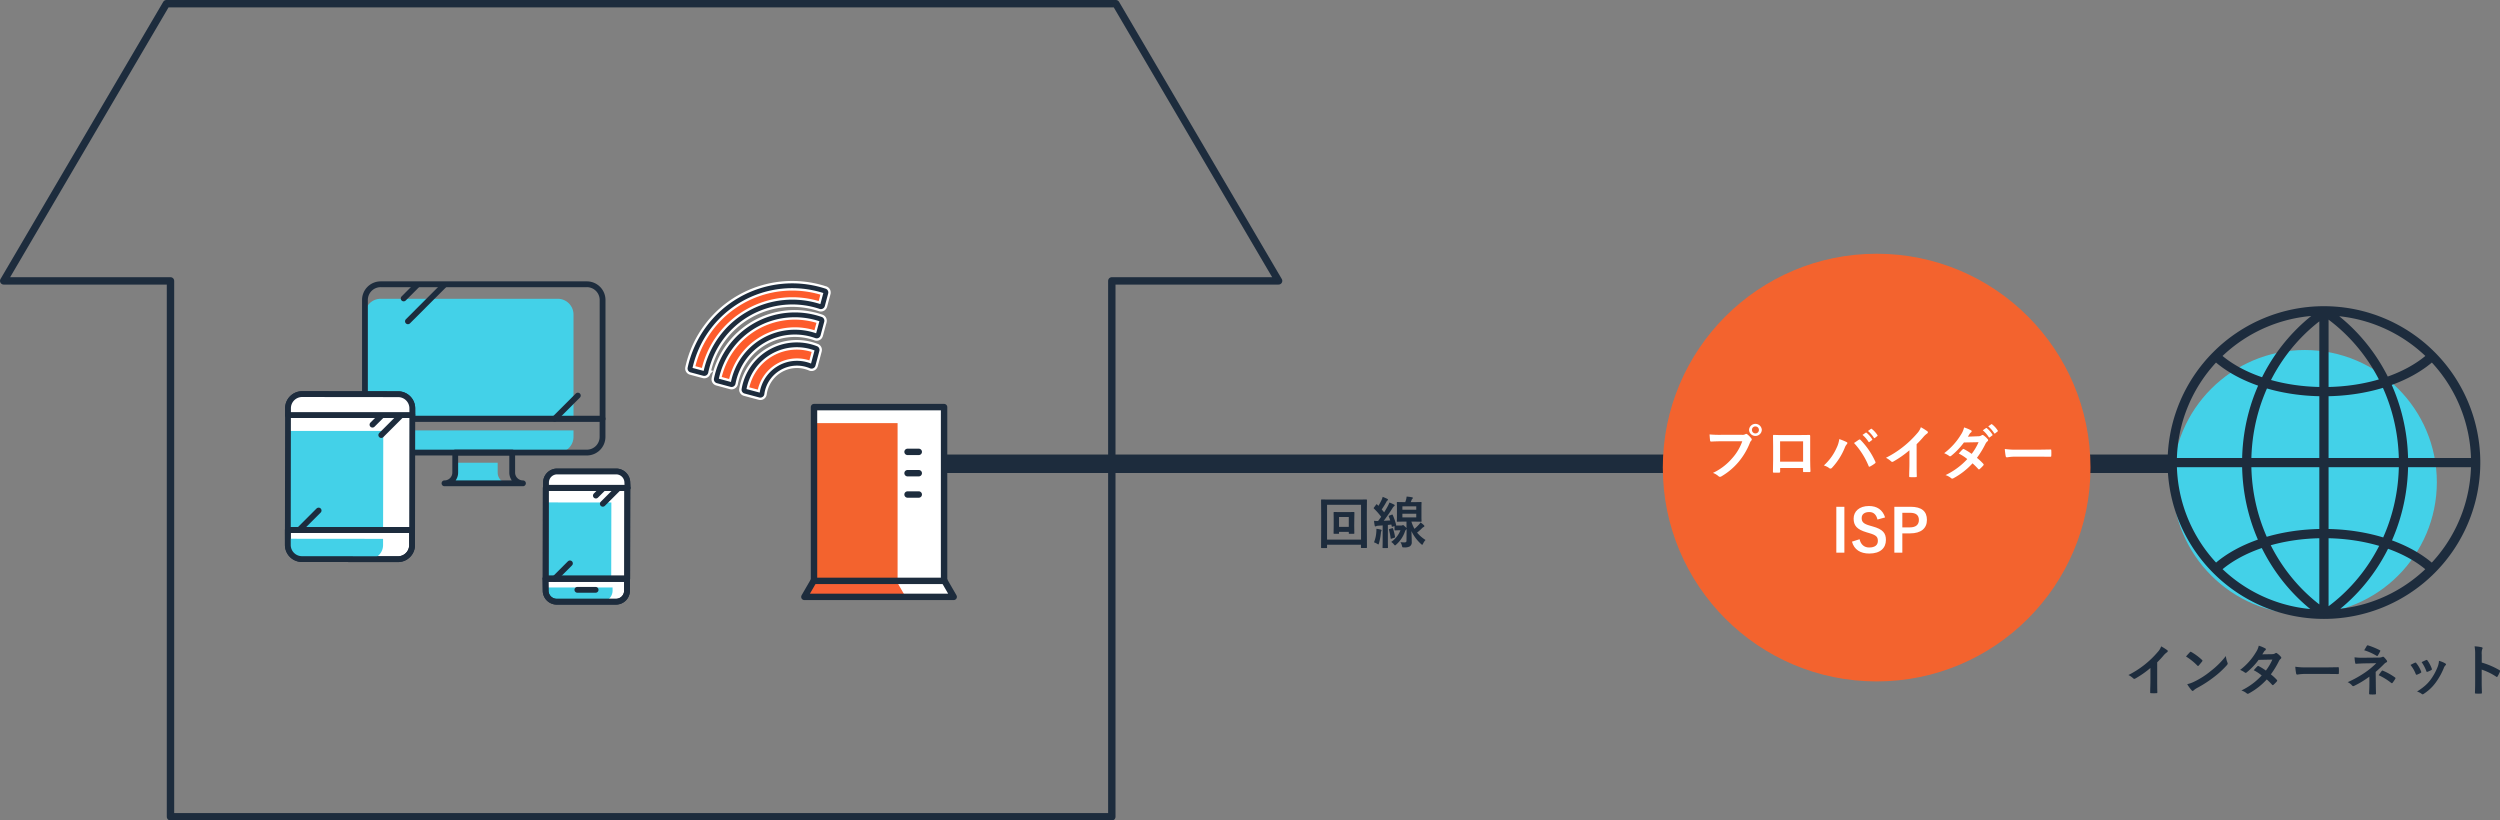 <svg xmlns="http://www.w3.org/2000/svg" viewBox="0 0 1352.88 444"><rect x="0" y="0" width="1352.88" height="444" fill="#808080" stroke="none"/><defs><style>.cls-1{fill:#1d2c3d;}.cls-10,.cls-12,.cls-2,.cls-5,.cls-6,.cls-7{fill:none;stroke:#1d2c3d;}.cls-10,.cls-2,.cls-5,.cls-6,.cls-7{stroke-linecap:round;stroke-linejoin:round;}.cls-2{stroke-width:4px;}.cls-3{fill:#fff;}.cls-4{fill:#43d1e8;}.cls-5{stroke-width:3.14px;}.cls-6{stroke-width:10px;}.cls-7{stroke-width:5px;}.cls-8{fill:#f3632e;}.cls-9{fill:#f96034;}.cls-10{stroke-width:3.47px;}.cls-11{fill:#fd5c2c;stroke:#fff;stroke-width:5.21px;}.cls-11,.cls-12{stroke-miterlimit:10;}.cls-12{stroke-width:2.6px;}</style></defs><g id="レイヤー_2" data-name="レイヤー 2"><g id="_01" data-name="01"><path class="cls-1" d="M718.14,296.26c0,.3,0,.33-.33.33h-2.58c-.3,0-.33,0-.33-.33s.06-2.22.06-11.49v-5.91c0-6-.06-8-.06-8.25s0-.33.33-.33,1.2.06,4,.06h16.17c2.82,0,3.81-.06,4-.06s.33,0,.33.33-.06,2.28-.06,7.23v6.93c0,9.27.06,11.28.06,11.46s0,.33-.33.33h-2.58c-.3,0-.33,0-.33-.33v-1.44H718.14Zm0-23.07V292h18.39V273.19Zm14.7,11.25c0,2.88.06,3.9.06,4.11s0,.33-.33.33h-2.31c-.33,0-.36,0-.36-.33v-.72h-5.28v.72c0,.3,0,.33-.33.33H722c-.3,0-.33,0-.33-.33s.06-1.23.06-4.11v-4.05c0-2-.06-2.82-.06-3s0-.33.33-.33,1,.06,3.27.06h4.11c2.31,0,3.06-.06,3.24-.06s.33,0,.33.33-.06,1-.06,2.85Zm-8.22-4.65v5.34h5.28v-5.34Z"/><path class="cls-1" d="M761.19,286.3a.77.77,0,0,1-.27.27,2.59,2.59,0,0,0-.63,1.08,16.44,16.44,0,0,1-4.68,7c-.33.33-.51.48-.69.48s-.33-.18-.66-.6a5.93,5.93,0,0,0-1.41-1.26,13.71,13.71,0,0,0,5-6.3h-1c-1,0-1.68.06-1.86.06s-.33,0-.33-.33v-2l-1,.3c-.42.12-.48.09-.54-.27l-.18-.87c-.66.09-1.26.15-1.89.21v8.25c0,2.76.06,3.75.06,3.93s0,.33-.33.33h-2.28c-.3,0-.33,0-.33-.33s.06-1.17.06-3.93v-8l-2.37.18a3.1,3.1,0,0,0-1.14.24.85.85,0,0,1-.45.12c-.21,0-.3-.18-.36-.48-.15-.78-.27-1.59-.36-2.55a18.53,18.53,0,0,0,2.19.12c.6-.75,1.14-1.53,1.68-2.28a34.16,34.16,0,0,0-3.9-4.44.41.41,0,0,1-.15-.27c0-.12.09-.21.21-.39l1.11-1.47c.24-.3.33-.33.54-.09l.72.72a33.69,33.69,0,0,0,1.74-3.27,8.29,8.29,0,0,0,.54-1.59c.87.33,1.77.72,2.49,1.08.27.15.39.3.39.48a.46.46,0,0,1-.27.39,1.63,1.63,0,0,0-.57.72,46.1,46.1,0,0,1-2.55,4.14l1.32,1.56c.69-1.14,1.38-2.28,2-3.42a13.39,13.39,0,0,0,.84-1.89,20.86,20.86,0,0,1,2.49,1.11c.27.15.36.24.36.42s-.09.33-.33.48a3.92,3.92,0,0,0-.93,1.17c-1.59,2.52-3.21,4.83-4.65,6.72,1.14-.06,2.31-.12,3.51-.21-.24-.75-.51-1.44-.78-2.1-.12-.27-.06-.39.3-.51l1.35-.51c.33-.12.39,0,.51.24a32.21,32.21,0,0,1,1.8,5.28c0,.18,0,.27-.06.36.33,0,.87,0,1.71,0h1.2a.86.86,0,0,0,.54-.12.74.74,0,0,1,.33-.12c.18,0,.36.09,1.05.78a4.63,4.63,0,0,1,.84.9v-3.54h-1.26c-2.55,0-3.42.06-3.63.06s-.33,0-.33-.33.06-1,.06-2.79v-4.44c0-1.83-.06-2.58-.06-2.76s0-.36.33-.36,1.08.06,3.63.06h.6c.15-.42.3-.84.42-1.29a8.37,8.37,0,0,0,.3-1.71,21.74,21.74,0,0,1,2.82.36c.45.09.57.21.57.39a.62.62,0,0,1-.24.45,1.72,1.72,0,0,0-.45.69c-.15.42-.3.78-.45,1.11h1.89c2.55,0,3.42-.06,3.63-.06s.33,0,.33.36-.06.93-.06,2.76v4.44c0,1.83.06,2.61.06,2.79s0,.33-.33.33-1.08-.06-3.63-.06h-1.53a18.6,18.6,0,0,0,1.65,3.9,21.41,21.41,0,0,0,2.22-2.1,9.27,9.27,0,0,0,1.08-1.35,17.08,17.08,0,0,1,1.71,1.38c.27.27.36.39.36.6s-.12.33-.36.45a4,4,0,0,0-1.14.9,24.12,24.12,0,0,1-2.46,2.16,19.45,19.45,0,0,0,4.59,4,6.79,6.79,0,0,0-1.35,2c-.21.39-.33.6-.48.6s-.3-.15-.6-.42a22.46,22.46,0,0,1-5.22-7c.09,2.4.18,4.2.18,5.88a2.55,2.55,0,0,1-1.11,2.43,5.78,5.78,0,0,1-3.06.51c-.93,0-.93,0-1.14-.9a6.07,6.07,0,0,0-.81-1.92c.9.09,1.74.12,2.19.12.84,0,1.08-.3,1.08-.93Zm-16.41,1.77a13.4,13.4,0,0,0,.06-1.92,18.26,18.26,0,0,1,2.31.42c.36.09.51.24.51.36a.68.68,0,0,1-.15.45,3.89,3.89,0,0,0-.24,1.11,35.39,35.39,0,0,1-1,5.4c-.15.48-.21.72-.39.72a1.86,1.86,0,0,1-.69-.36,10.25,10.25,0,0,0-1.65-.78A17.4,17.4,0,0,0,744.78,288.07Zm8.55-2.22c.36-.12.39-.09.51.21a30.15,30.15,0,0,1,1.08,4.38c.06.3.06.39-.36.54l-1.5.51c-.42.15-.48.12-.51-.21a29.81,29.81,0,0,0-.9-4.56c-.09-.3-.06-.33.3-.45Zm5.58-10h7.5V274h-7.5Zm7.5,2.16h-7.5v2h7.5Z"/><polygon class="cls-2" points="691.92 152 603.86 2 90.06 2 2 152 92.26 152 92.26 442 601.66 442 601.66 152 691.92 152"/><path class="cls-3" d="M339.48,261.19a6.06,6.06,0,0,0-6-6.05l-32,0a6,6,0,0,0-6,6V264l44.13,0Z"/><path class="cls-3" d="M295.27,319.56a6,6,0,0,0,6,6.05l32,0a6,6,0,0,0,6.05-6v-6.41l-44.12,0Z"/><path class="cls-4" d="M295.27,319.56a6,6,0,0,0,6,6.05l24.18,0a6,6,0,0,0,6.05-6v-1.69l-36.27,0Z"/><path class="cls-3" d="M295.35,264l-.07,49.14,44.12,0,.08-49.14Z"/><path class="cls-4" d="M295.35,271.89l-.07,41.29,35.48,0,.08-41.28Z"/><path class="cls-5" d="M339.48,261.19a6.06,6.06,0,0,0-6-6.05l-32,0a6,6,0,0,0-6,6V264l44.13,0Z"/><path class="cls-5" d="M295.27,319.56a6,6,0,0,0,6,6.05l32,0a6,6,0,0,0,6.05-6v-6.41l-44.12,0Z"/><line class="cls-5" x1="312.44" y1="319.19" x2="322.31" y2="319.19"/><path class="cls-5" d="M295.35,264l-.07,49.14,44.12,0,.08-49.14Z"/><line class="cls-5" x1="334.77" y1="264.07" x2="326.21" y2="272.63"/><line class="cls-5" x1="326.58" y1="264.07" x2="322.46" y2="268.19"/><line class="cls-5" x1="300.08" y1="313.21" x2="308.43" y2="304.87"/><path class="cls-4" d="M197.46,236.41a8.5,8.5,0,0,0,8.51,8.5h95.88a8.5,8.5,0,0,0,8.5-8.5V232.9H197.46Z"/><path class="cls-4" d="M301.85,161.69H206a8.51,8.51,0,0,0-8.51,8.5v56.42H310.35V170.19A8.51,8.51,0,0,0,301.85,161.69Z"/><path class="cls-4" d="M269.32,255.72v-5.31h-23v5.31a5.83,5.83,0,0,1-5.82,5.83h34.61A5.83,5.83,0,0,1,269.32,255.72Z"/><path class="cls-5" d="M197.46,236.41a8.5,8.5,0,0,0,8.51,8.5H317.56a8.5,8.5,0,0,0,8.5-8.5v-9.8H197.46Z"/><path class="cls-5" d="M317.56,153.83H206a8.51,8.51,0,0,0-8.51,8.51v64.27h128.6V162.34A8.51,8.51,0,0,0,317.56,153.83Z"/><line class="cls-5" x1="225.72" y1="154.22" x2="218.44" y2="161.51"/><line class="cls-5" x1="240.4" y1="154.22" x2="220.75" y2="173.88"/><line class="cls-5" x1="312.7" y1="214.06" x2="300.15" y2="226.61"/><path class="cls-5" d="M277.18,255.72V244.91H246.35v10.81a5.83,5.83,0,0,1-5.82,5.83H283A5.82,5.82,0,0,1,277.18,255.72Z"/><path class="cls-3" d="M223.12,221a7.67,7.67,0,0,0-7.65-7.67l-51.95-.06a7.67,7.67,0,0,0-7.66,7.65v3.68l67.27,0Z"/><path class="cls-3" d="M155.76,294.88a7.66,7.66,0,0,0,7.65,7.67l51.94.05A7.64,7.64,0,0,0,223,295v-8.12l-67.25,0Z"/><path class="cls-3" d="M155.85,224.56l-.08,62.24,67.25,0,.1-62.24Z"/><path class="cls-4" d="M155.85,233.2l-.08,53.6,51.54,0,.1-53.6Z"/><path class="cls-5" d="M223.12,221a7.67,7.67,0,0,0-7.65-7.67l-51.95-.06a7.67,7.67,0,0,0-7.66,7.65v3.68l67.27,0Z"/><path class="cls-5" d="M155.76,294.88a7.66,7.66,0,0,0,7.65,7.67l51.94.05A7.64,7.64,0,0,0,223,295v-8.12l-67.25,0Z"/><path class="cls-5" d="M155.85,224.56l-.08,62.24,67.25,0,.1-62.24Z"/><line class="cls-5" x1="217.16" y1="224.6" x2="206.32" y2="235.44"/><line class="cls-5" x1="206.78" y1="224.6" x2="201.56" y2="229.81"/><line class="cls-5" x1="161.85" y1="286.84" x2="172.42" y2="276.27"/><path class="cls-3" d="M339.48,261.19a6.06,6.06,0,0,0-6-6.05l-32,0a6,6,0,0,0-6,6V264l44.13,0Z"/><path class="cls-5" d="M339.48,261.19a6.06,6.06,0,0,0-6-6.05l-32,0a6,6,0,0,0-6,6V264l44.13,0Z"/><path class="cls-5" d="M295.27,319.56a6,6,0,0,0,6,6.05l32,0a6,6,0,0,0,6.05-6v-6.41l-44.12,0Z"/><path class="cls-5" d="M295.35,264l-.07,49.14,44.12,0,.08-49.14Z"/><path class="cls-3" d="M223.12,221a7.67,7.67,0,0,0-7.65-7.67l-51.95-.06a7.67,7.67,0,0,0-7.66,7.65v3.68l67.27,0Z"/><path class="cls-4" d="M155.76,294.88a7.66,7.66,0,0,0,7.65,7.67l36.23.05A7.64,7.64,0,0,0,207.3,295v-3.4l-51.54-.05Z"/><path class="cls-5" d="M223.12,221a7.67,7.67,0,0,0-7.65-7.67l-51.95-.06a7.67,7.67,0,0,0-7.66,7.65v3.68l67.27,0Z"/><path class="cls-5" d="M155.76,294.88a7.66,7.66,0,0,0,7.65,7.67l51.94.05A7.64,7.64,0,0,0,223,295v-8.12l-67.25,0Z"/><line class="cls-6" x1="454.23" y1="250.98" x2="1199.22" y2="250.98"/><path class="cls-1" d="M1167.37,368.36c0,2.07,0,3.84.08,6.24,0,.39-.12.51-.45.51a25,25,0,0,1-3,0c-.33,0-.45-.12-.42-.48,0-2.16.12-4.11.12-6.15v-7a51,51,0,0,1-8.25,5.76.8.8,0,0,1-.45.12.85.85,0,0,1-.63-.3,11,11,0,0,0-2.57-1.77,50.7,50.7,0,0,0,15.83-12.42,8.7,8.7,0,0,0,1.89-3.09,26.69,26.69,0,0,1,3.33,2.1.53.53,0,0,1,.24.45.86.86,0,0,1-.42.66,9.88,9.88,0,0,0-1.8,1.65,49.34,49.34,0,0,1-3.5,3.78Z"/><path class="cls-1" d="M1185.07,352.94a.55.55,0,0,1,.42-.24.74.74,0,0,1,.38.15,31,31,0,0,1,5.74,4.26c.18.18.26.3.26.42a.62.62,0,0,1-.17.39c-.45.6-1.45,1.8-1.87,2.25-.14.15-.24.24-.35.24s-.24-.09-.4-.24a31.7,31.7,0,0,0-6.11-4.89C1183.62,354.47,1184.5,353.54,1185.07,352.94Zm2.6,15.81a44.17,44.17,0,0,0,8.64-5.58,45.07,45.07,0,0,0,8.22-8.16,13.39,13.39,0,0,0,.84,3.51,1.47,1.47,0,0,1,.15.57c0,.27-.15.51-.48.9a49,49,0,0,1-6.9,6.36,63.91,63.91,0,0,1-9.06,5.88,10.48,10.48,0,0,0-2,1.38.85.85,0,0,1-.54.3.76.76,0,0,1-.51-.33,21.43,21.43,0,0,1-2.41-3.33A17.9,17.9,0,0,0,1187.67,368.75Z"/><path class="cls-1" d="M1229.58,354a2.94,2.94,0,0,0,1.65-.45.88.88,0,0,1,.52-.21,1,1,0,0,1,.53.24,9.72,9.72,0,0,1,2,1.83.73.73,0,0,1,.24.54.77.77,0,0,1-.33.57,3.76,3.76,0,0,0-.9,1.14,46.82,46.82,0,0,1-4.41,7.26,26.67,26.67,0,0,1,3.24,3,.59.59,0,0,1,.18.42.58.58,0,0,1-.18.39,17.46,17.46,0,0,1-1.86,1.89.62.62,0,0,1-.36.15.52.52,0,0,1-.33-.18,33.25,33.25,0,0,0-2.91-2.91,36.56,36.56,0,0,1-9.57,7.5,1.6,1.6,0,0,1-.74.27.88.88,0,0,1-.57-.27,8.52,8.52,0,0,0-2.85-1.53,36.21,36.21,0,0,0,11-8.13,25,25,0,0,0-4.31-2.82c.65-.72,1.28-1.5,2-2.13a.61.61,0,0,1,.39-.21.76.76,0,0,1,.31.12,30.76,30.76,0,0,1,3.86,2.4,28.92,28.92,0,0,0,3.51-5.94l-7.44.15a36.23,36.23,0,0,1-6.42,6.75,1,1,0,0,1-.59.27.71.71,0,0,1-.49-.21,12.41,12.41,0,0,0-2.51-1.38,33.26,33.26,0,0,0,8.48-9.42,10.86,10.86,0,0,0,1.62-3.69,18.61,18.61,0,0,1,3.51,1.47.53.53,0,0,1,.33.48.8.8,0,0,1-.35.6,2.21,2.21,0,0,0-.63.63c-.24.42-.43.72-.94,1.5Z"/><path class="cls-1" d="M1247.65,364.7a24,24,0,0,0-4.41.36c-.37,0-.6-.18-.69-.63a32.56,32.56,0,0,1-.45-3.63,38.4,38.4,0,0,0,6.48.36h9.65c2.28,0,4.59-.06,6.9-.09.45,0,.54.06.54.42a22.11,22.11,0,0,1,0,2.82c0,.36-.12.48-.54.45-2.25,0-4.47-.06-6.69-.06Z"/><path class="cls-1" d="M1285.68,370c0,2.67.09,4.65.09,5.4,0,.27-.21.39-.57.39a18.51,18.51,0,0,1-2.58,0c-.36,0-.57-.12-.57-.42,0-.84.15-2.85.15-5.34v-3.87a51,51,0,0,1-8.25,5,1.14,1.14,0,0,1-.5.15.82.82,0,0,1-.6-.33,7.1,7.1,0,0,0-2.4-1.83,57.71,57.71,0,0,0,9.66-5.4,41.51,41.51,0,0,0,5.81-4.86L1279,359c-1.63.06-2.73.12-4,.21-.34,0-.46-.18-.51-.57a24.08,24.08,0,0,1-.33-2.94,29.21,29.21,0,0,0,4.17.24l8.69-.09a4.82,4.82,0,0,0,2.13-.33,1,1,0,0,1,.45-.12.66.66,0,0,1,.51.24,11.74,11.74,0,0,1,1.5,1.77,1,1,0,0,1,.18.51q0,.36-.45.54a3.2,3.2,0,0,0-1,.69c-1.53,1.56-3.12,3.06-4.74,4.44Zm-4.85-20.49c.17-.27.33-.36.62-.27a40.47,40.47,0,0,1,6.36,2.61c.21.12.33.21.33.33a.43.43,0,0,1-.12.3,25.24,25.24,0,0,1-1.23,2.22c-.12.21-.24.3-.38.3a.54.54,0,0,1-.33-.12,31,31,0,0,0-6.7-3C1280,350.93,1280.53,349.94,1280.83,349.49Zm8.09,13.56c.21-.27.3-.24.6-.12a31.94,31.94,0,0,1,6.54,3.66c.18.12.27.21.27.36a.72.72,0,0,1-.12.36,17.14,17.14,0,0,1-1.47,2.16.51.51,0,0,1-.36.24.9.9,0,0,1-.42-.21,33.31,33.31,0,0,0-6.75-4.14C1287.87,364.4,1288.54,363.5,1288.92,363.05Z"/><path class="cls-1" d="M1306.81,358.64a.53.53,0,0,1,.77.21,16.07,16.07,0,0,1,2.58,4.44,1.69,1.69,0,0,1,.13.45c0,.18-.13.27-.37.42a12,12,0,0,1-1.92.93c-.42.15-.59,0-.75-.42a17.45,17.45,0,0,0-2.81-4.83C1305.45,359.27,1306.17,358.94,1306.81,358.64Zm16.46.39c.24.18.39.33.39.51s-.09.33-.33.54a4.13,4.13,0,0,0-.9,1.53,37,37,0,0,1-4.52,8,24.06,24.06,0,0,1-6.19,5.79,1.24,1.24,0,0,1-.72.33.67.67,0,0,1-.47-.21,6.85,6.85,0,0,0-2.55-1.26c3.6-2.37,5.39-3.9,7.19-6.24a31.06,31.06,0,0,0,4-7.23,10.81,10.81,0,0,0,.69-3.18A14.27,14.27,0,0,1,1323.27,359Zm-10.4-1.83a.52.52,0,0,1,.77.24,17.32,17.32,0,0,1,2.31,4.38c.15.45.09.6-.29.81a12.92,12.92,0,0,1-2.08.93c-.33.12-.45,0-.59-.45a20.45,20.45,0,0,0-2.53-4.8C1311.66,357.74,1312.36,357.41,1312.87,357.2Z"/><path class="cls-1" d="M1343,358.55a42.12,42.12,0,0,1,9.54,4.08c.33.18.48.39.33.78a17.63,17.63,0,0,1-1.29,2.61c-.12.21-.24.33-.39.33a.46.46,0,0,1-.33-.15,33.23,33.23,0,0,0-7.89-3.84V369c0,1.95.07,3.72.12,5.88,0,.36-.12.45-.54.45a19.83,19.83,0,0,1-2.67,0c-.42,0-.56-.09-.56-.45.09-2.22.11-4,.11-5.91V354.2a22.89,22.89,0,0,0-.3-4.44,22.14,22.14,0,0,1,3.75.48c.42.09.58.27.58.51a1.49,1.49,0,0,1-.25.69,7.81,7.81,0,0,0-.21,2.82Z"/><circle class="cls-4" cx="1247.2" cy="260.91" r="71.5"/><path class="cls-7" d="M1257.61,168.2a82.11,82.11,0,1,1-82.11,82.11,82.1,82.1,0,0,1,82.11-82.11Zm0,0V332.34m-82.07-82h164.14m-24-57.17c-12.54,11.32-33.87,18.77-58.07,18.77s-45.44-7.42-58-18.7m116.06,114.27c-12.54-11.32-33.87-18.77-58.07-18.77s-45.44,7.41-58,18.69m57.28,24.08c-24.76-17.49-41.07-47.25-41.07-81s16.23-63.39,40.91-80.9m2.87,161.92c24.77-17.49,41.07-47.25,41.07-81s-16.23-63.39-40.91-80.9"/><rect class="cls-3" x="440.5" y="220.3" width="70.39" height="94.03"/><polyline class="cls-3" points="510.89 313.99 516.09 323 435.29 323 440.5 313.99"/><line class="cls-3" x1="491.12" y1="244.53" x2="497.19" y2="244.53"/><line class="cls-3" x1="491.12" y1="256.07" x2="497.19" y2="256.07"/><line class="cls-3" x1="491.12" y1="267.61" x2="497.19" y2="267.61"/><rect class="cls-8" x="440.5" y="228.97" width="45.23" height="85.35"/><polyline class="cls-9" points="484.86 313.99 490.07 323 435.29 323 440.5 313.99"/><rect class="cls-10" x="440.5" y="220.3" width="70.39" height="94.03"/><polyline class="cls-10" points="510.89 313.99 516.09 323 435.29 323 440.5 313.99"/><line class="cls-10" x1="491.12" y1="244.53" x2="497.19" y2="244.53"/><line class="cls-10" x1="491.12" y1="256.07" x2="497.19" y2="256.07"/><line class="cls-10" x1="491.12" y1="267.61" x2="497.19" y2="267.61"/><path class="cls-11" d="M446.29,157.44a56.61,56.61,0,0,0-72.89,41.81h0a.88.88,0,0,0,.62,1l6.88,1.84a.86.86,0,0,0,1.07-.66h0a47.83,47.83,0,0,1,62-35.49h0a.88.88,0,0,0,1.11-.6l1.84-6.89a.86.86,0,0,0-.57-1Z"/><path class="cls-11" d="M408.46,176.17a43.52,43.52,0,0,0-20.81,28.92h0a.86.86,0,0,0,.62,1l7.4,2a.87.87,0,0,0,1.07-.67h0a34,34,0,0,1,44.93-25.67h0a.86.86,0,0,0,1.12-.6l2-7.41a.87.87,0,0,0-.56-1h0A43.42,43.42,0,0,0,408.46,176.17Z"/><path class="cls-11" d="M416.73,190.47a29,29,0,0,0-14.11,20.23h0a.86.86,0,0,0,.63,1l8,2.14a.87.87,0,0,0,1.08-.72h0a19.12,19.12,0,0,1,26.51-15h0a.88.88,0,0,0,1.18-.57l2.13-8a.85.85,0,0,0-.53-1h0A28.94,28.94,0,0,0,416.73,190.47Z"/><path class="cls-12" d="M446.29,157.44a56.61,56.61,0,0,0-72.89,41.81h0a.88.88,0,0,0,.62,1l6.88,1.84a.86.86,0,0,0,1.07-.66h0a47.83,47.83,0,0,1,62-35.49h0a.88.88,0,0,0,1.11-.6l1.84-6.89a.86.86,0,0,0-.57-1Z"/><path class="cls-12" d="M408.46,176.17a43.52,43.52,0,0,0-20.81,28.92h0a.86.86,0,0,0,.62,1l7.4,2a.87.87,0,0,0,1.07-.67h0a34,34,0,0,1,44.93-25.67h0a.86.86,0,0,0,1.12-.6l2-7.41a.87.87,0,0,0-.56-1h0A43.42,43.42,0,0,0,408.46,176.17Z"/><path class="cls-12" d="M416.73,190.47a29,29,0,0,0-14.11,20.23h0a.86.86,0,0,0,.63,1l8,2.14a.87.87,0,0,0,1.08-.72h0a19.12,19.12,0,0,1,26.51-15h0a.88.88,0,0,0,1.18-.57l2.13-8a.85.85,0,0,0-.53-1h0A28.94,28.94,0,0,0,416.73,190.47Z"/><circle class="cls-8" cx="1015.55" cy="253.03" r="115.72"/><path class="cls-3" d="M931.3,238.8c-2.08,0-3.9.09-5.28.16-.41,0-.54-.19-.61-.64-.09-.64-.22-2.31-.28-3.23a56.15,56.15,0,0,0,6.14.22h11.42a3,3,0,0,0,1.76-.32,1,1,0,0,1,.55-.19.74.74,0,0,1,.54.22,12,12,0,0,1,2.18,2.21,1.08,1.08,0,0,1,.25.64.87.87,0,0,1-.32.61,3.72,3.72,0,0,0-.73,1.25,37.67,37.67,0,0,1-6.21,10.39,35.75,35.75,0,0,1-9.09,7.62,1.58,1.58,0,0,1-.86.29,1.13,1.13,0,0,1-.8-.35,9.4,9.4,0,0,0-3-1.76,31.11,31.11,0,0,0,10.47-8,27.05,27.05,0,0,0,5.4-9.12Zm22.11-6.15a3.46,3.46,0,0,1-6.91,0,3.46,3.46,0,0,1,6.91,0Zm-5.34,0a1.89,1.89,0,1,0,1.89-1.88A1.83,1.83,0,0,0,948.07,232.65Z"/><path class="cls-3" d="M963.33,253.26v1.89c0,.54-.12.61-.7.64-.8,0-1.73,0-2.53,0-.54,0-.7-.1-.67-.48,0-1.67.1-3.94.1-6.37V241.1c0-1.73,0-3.45-.07-5.31,0-.32.13-.45.35-.45,1.7.1,3.59.1,5.73.1h7.62c2.08,0,4.51,0,6-.07.35,0,.45.16.42.64,0,1.57,0,3.3,0,5.19v7.64c0,2.79.09,4.36.16,6.08,0,.45-.16.55-.61.55-1,0-2,0-3,0-.38,0-.41-.07-.41-.51v-1.7Zm12.42-14.43H963.3v11h12.45Z"/><path class="cls-3" d="M993.89,242.35a15.58,15.58,0,0,0,1.44-4.74,31.87,31.87,0,0,1,4,1.64.54.54,0,0,1,.38.51,1,1,0,0,1-.31.64,5.93,5.93,0,0,0-1.12,1.95,35.38,35.38,0,0,1-6.85,10.75,1.22,1.22,0,0,1-.9.48,1.08,1.08,0,0,1-.73-.32,9.14,9.14,0,0,0-2.82-1.38A28.27,28.27,0,0,0,993.89,242.35Zm12-4.35a.75.75,0,0,1,.45-.19.65.65,0,0,1,.48.25,40.34,40.34,0,0,1,8,11.74.78.78,0,0,1,.13.45.63.63,0,0,1-.32.51,18.79,18.79,0,0,1-2.66,1.7c-.41.19-.64.13-.77-.29a41.64,41.64,0,0,0-7.9-12.44C1004.45,239,1005.32,238.35,1005.86,238Zm3.74-3.84c.16-.13.29-.1.48.06a14.42,14.42,0,0,1,3,3.43.32.32,0,0,1-.09.51l-1.35,1a.33.33,0,0,1-.54-.1,16,16,0,0,0-3.23-3.71Zm2.85-2.08c.19-.13.29-.1.48.06a13.26,13.26,0,0,1,3,3.3.37.37,0,0,1-.09.57l-1.28,1a.34.34,0,0,1-.55-.1,15.06,15.06,0,0,0-3.2-3.68Z"/><path class="cls-3" d="M1037.19,251c0,2.21,0,4.1.09,6.66,0,.41-.12.54-.48.54a28.47,28.47,0,0,1-3.2,0c-.35,0-.47-.13-.44-.51,0-2.31.13-4.39.13-6.56v-7.46a56.34,56.34,0,0,1-8.8,6.15,1,1,0,0,1-.48.12.89.89,0,0,1-.68-.32,11.93,11.93,0,0,0-2.75-1.88,54.36,54.36,0,0,0,16.9-13.25,9.32,9.32,0,0,0,2-3.3,28.83,28.83,0,0,1,3.55,2.24.55.55,0,0,1,.26.48.91.91,0,0,1-.45.71,10.73,10.73,0,0,0-1.92,1.76,52.06,52.06,0,0,1-3.74,4Z"/><path class="cls-3" d="M1070.56,236.08a3.14,3.14,0,0,0,1.76-.48,1,1,0,0,1,.55-.23,1.09,1.09,0,0,1,.57.26,10.49,10.49,0,0,1,2.18,2,.8.8,0,0,1,.26.58.84.84,0,0,1-.36.61,3.86,3.86,0,0,0-1,1.21,49.73,49.73,0,0,1-4.7,7.74,28.83,28.83,0,0,1,3.46,3.24.63.63,0,0,1,.19.44.66.66,0,0,1-.19.42,20,20,0,0,1-2,2,.7.7,0,0,1-.38.16.53.53,0,0,1-.35-.2,36.41,36.41,0,0,0-3.11-3.1,39,39,0,0,1-10.2,8,1.78,1.78,0,0,1-.8.29,1,1,0,0,1-.61-.29,9.11,9.11,0,0,0-3-1.63,38.73,38.73,0,0,0,11.77-8.67,25.57,25.57,0,0,0-4.61-3c.71-.77,1.38-1.6,2.12-2.27a.6.6,0,0,1,.41-.23.9.9,0,0,1,.32.13,32.83,32.83,0,0,1,4.13,2.56,30.38,30.38,0,0,0,3.74-6.33l-7.93.16a38.47,38.47,0,0,1-6.85,7.19,1.12,1.12,0,0,1-.64.29.72.72,0,0,1-.51-.22,12.68,12.68,0,0,0-2.69-1.47,35.79,35.79,0,0,0,9.06-10,11.66,11.66,0,0,0,1.72-3.94,20.51,20.51,0,0,1,3.75,1.57.57.57,0,0,1,.35.51.86.86,0,0,1-.38.64,2.74,2.74,0,0,0-.68.68c-.25.44-.44.76-1,1.6Zm4.16-4.42c.16-.13.29-.09.48.07a14.16,14.16,0,0,1,3,3.42.32.32,0,0,1-.09.51l-1.35,1a.33.33,0,0,1-.54-.09,15.77,15.77,0,0,0-3.23-3.71Zm2.85-2.08c.19-.13.29-.09.48.07a13.05,13.05,0,0,1,3,3.29.38.38,0,0,1-.09.58l-1.28,1a.33.33,0,0,1-.55-.1,15.24,15.24,0,0,0-3.2-3.68Z"/><path class="cls-3" d="M1090.82,247.12a25.75,25.75,0,0,0-4.7.38c-.39,0-.64-.19-.74-.67a35.37,35.37,0,0,1-.48-3.87,41.17,41.17,0,0,0,6.91.38h10.31c2.43,0,4.89-.06,7.36-.1.48,0,.57.07.57.45a21.6,21.6,0,0,1,0,3c0,.38-.13.51-.57.48-2.4,0-4.77-.06-7.14-.06Z"/><path class="cls-3" d="M998.09,299.07h-4.36V274.24h4.36Z"/><path class="cls-3" d="M1016,281.15c-.64-2.69-2.12-4.06-4.42-4.06-2.62,0-4.13,1.24-4.13,3.23,0,2.17,1,3.17,4.55,4.16l1.31.38c5.66,1.54,7.26,3.68,7.26,7.33,0,4.35-3,7.36-9,7.36-4.83,0-8.19-2.11-9.37-6.43l4.12-1.32c.64,2.88,2.53,4.48,5.16,4.48,3.26,0,4.73-1.4,4.73-3.55s-.77-3.13-4.83-4.29l-1.28-.38c-5.28-1.57-7-3.65-7-7.45s3-6.79,8.29-6.79c4.35,0,7.42,2.05,8.74,6.18Z"/><path class="cls-3" d="M1033.89,274.24c6.11,0,8.87,2.53,8.87,7.1s-3.17,7.3-9.12,7.3h-4.19v10.43h-4.32V274.24Zm-4.44,11.16h4.06c3.3,0,4.9-1.5,4.9-4s-1.45-3.9-4.74-3.9h-4.22Z"/></g></g></svg>